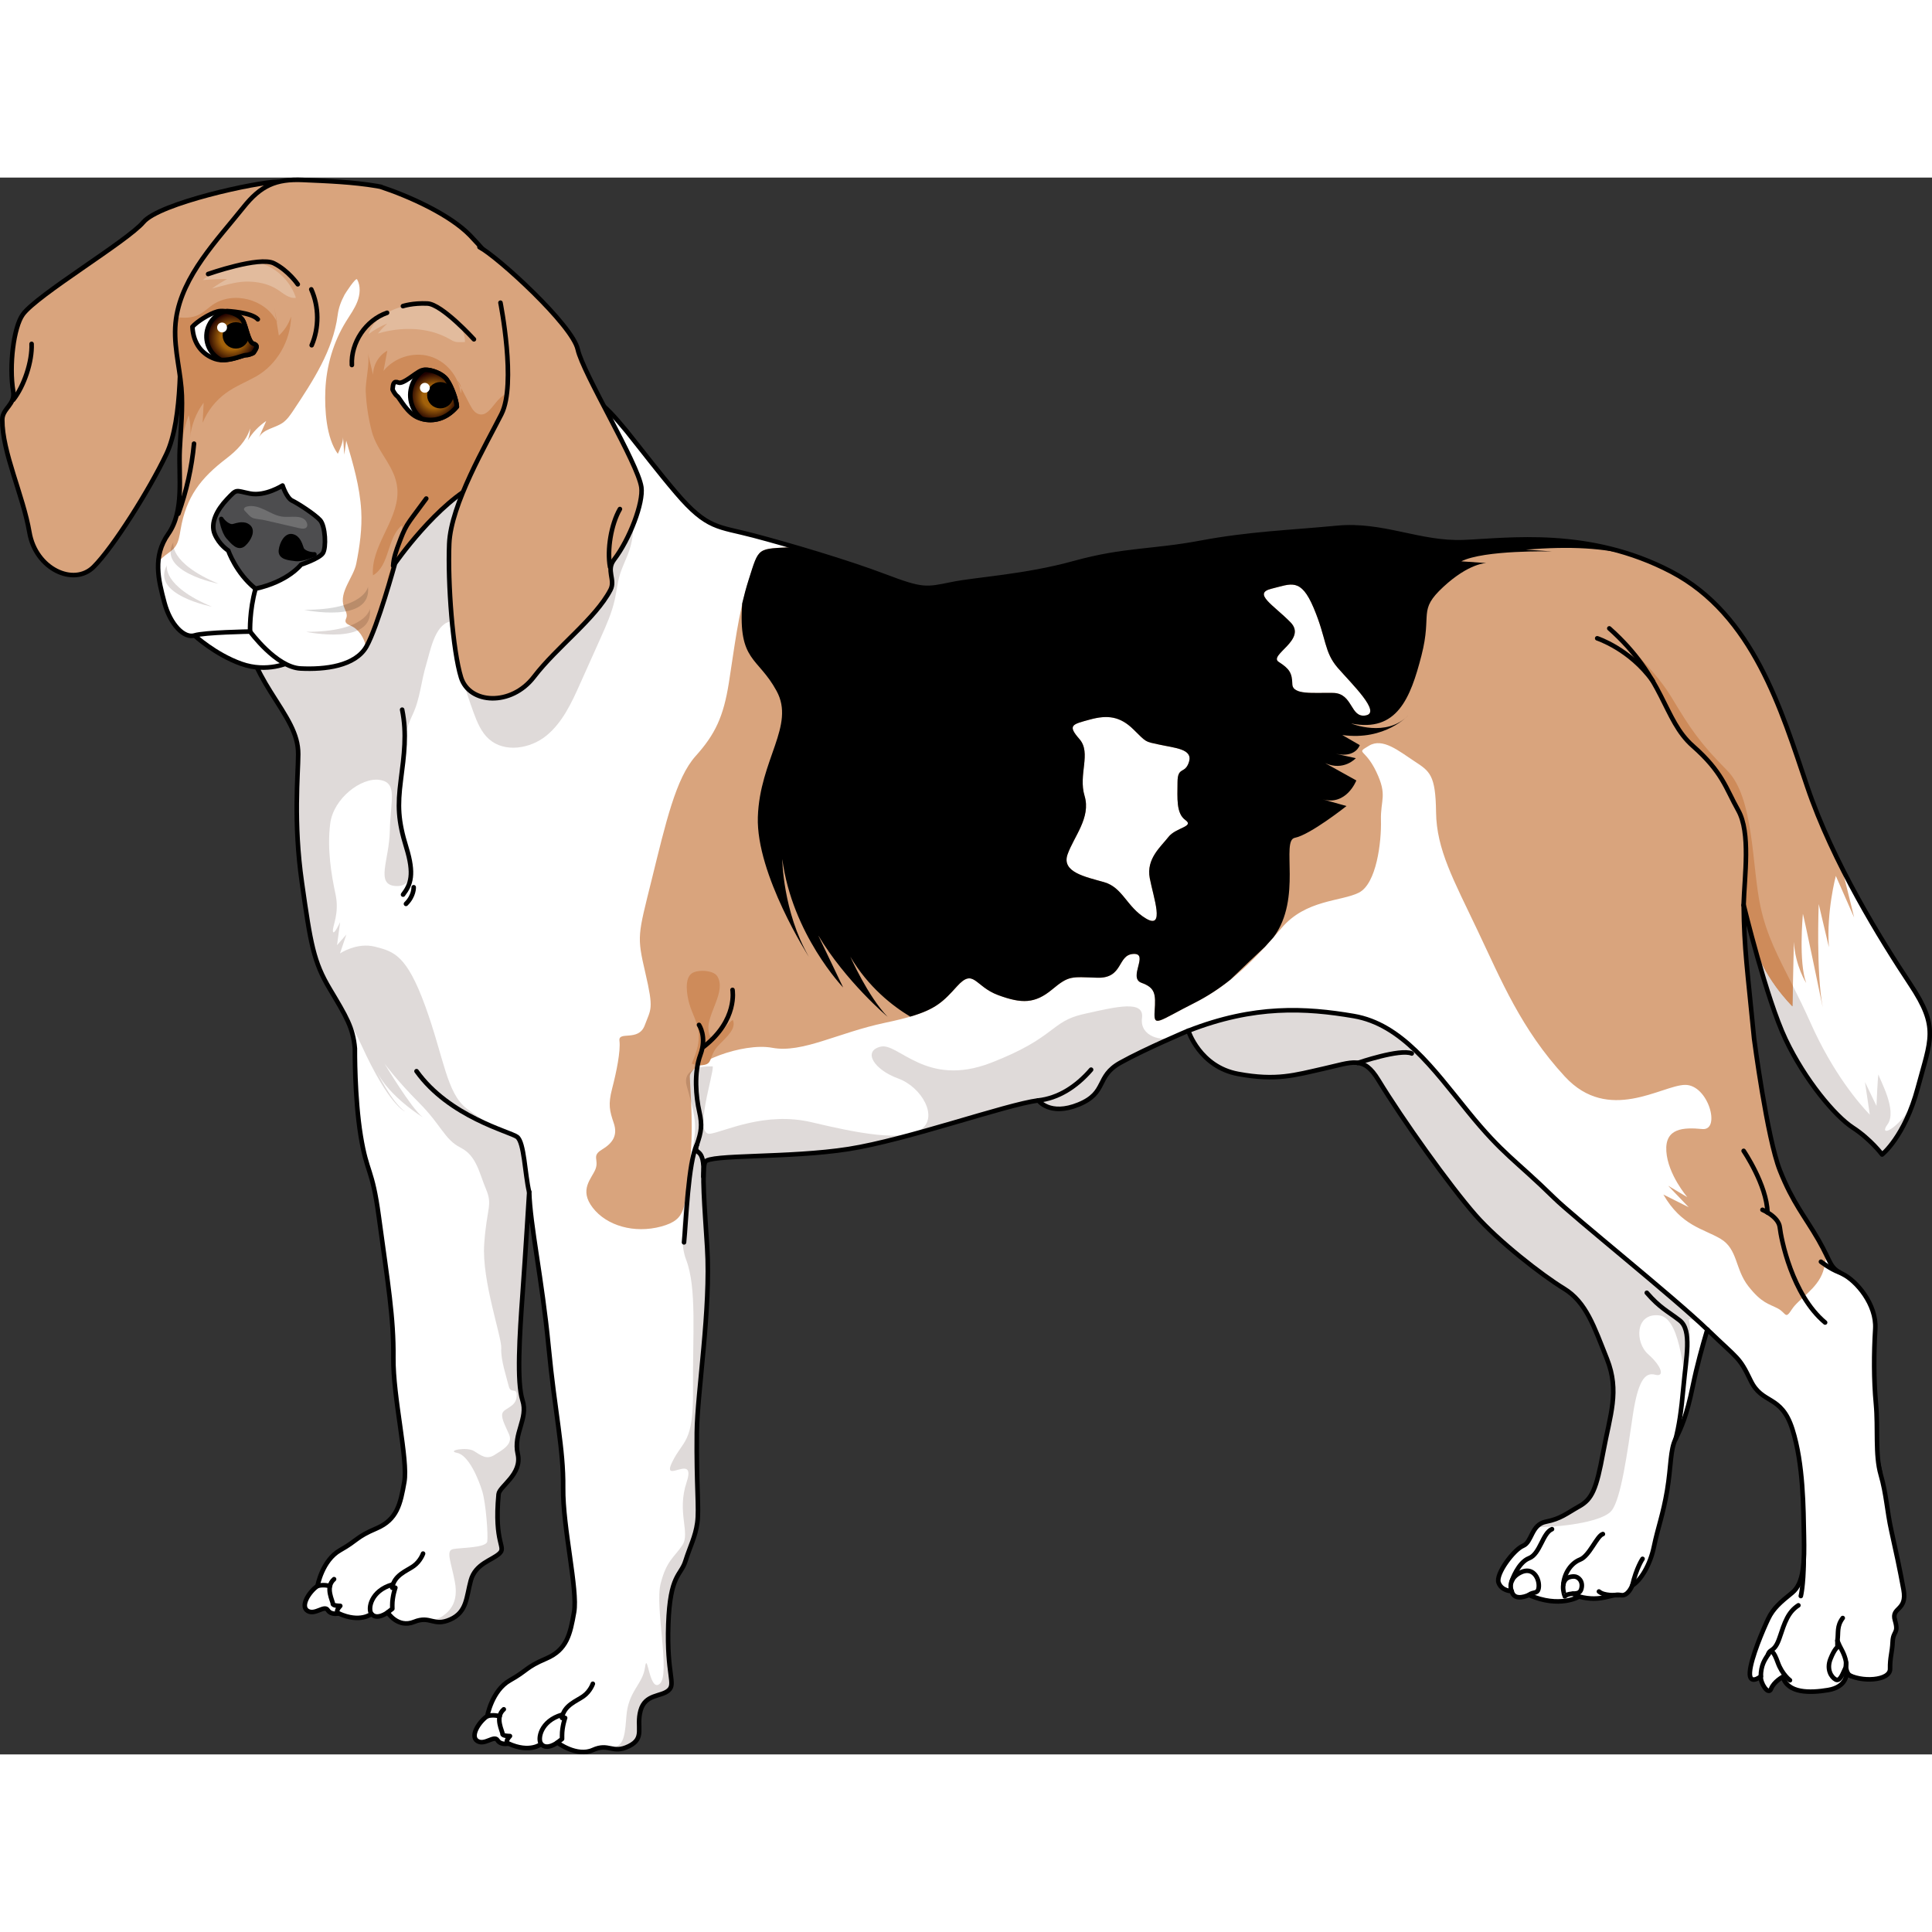 <?xml version="1.0" encoding="utf-8"?>
<!-- Created by: Science Figures, www.sciencefigures.org, Generator: Science Figures Editor -->
<svg version="1.1" id="Camada_1" xmlns="http://www.w3.org/2000/svg" xmlns:xlink="http://www.w3.org/1999/xlink" 
	 width="800px" height="800px" viewBox="0 0 423.11 345.33" enable-background="new 0 0 423.11 345.33" xml:space="preserve">
<rect x="0" y="0" width="423.11" height="345.33" fill="#333333" stroke="none"/>
<g>
	<g>
		<path fill="none" stroke="#000000" stroke-linecap="round" stroke-linejoin="round" stroke-miterlimit="10" d="M415,315.98
			c-1.02-2.46-0.79-3.25-2.29-5.63"/>
		<path fill="none" stroke="#000000" stroke-linecap="round" stroke-linejoin="round" stroke-miterlimit="10" d="M409.04,270.27
			c0,0,1.65,8.73,2.72,13.37"/>
		<g>
			<path fill="#FFFFFF" d="M133.57,51.29c-2.94-2.89-6.61-5.25-10.63-5.77c-2.82-0.37-5.67,0.28-8.48,0.7
				c-6.03,0.89-12.16,0.7-18.26,0.79c-8.04,0.12-16.33,0.82-23.49,4.48c-7.68,3.93-13.3,10.89-18.59,17.7
				c-1.52,1.95-3.05,3.95-3.93,6.26c-0.99,2.56-1.13,5.38-0.88,8.11c0.48,5.41,2.54,11,4.14,16.17c1.41,4.53,3.23,8.8,5.77,12.82
				c3.62,5.73,6.12,9.23,6.1,13.73c-0.01,4.5-1.11,14.7,0.81,28.14c1.91,13.44,2.53,17.3,6.13,23.32c3.6,6.02,5.09,8.47,5.47,13
				c0,0-0.1,10.68,1.28,19.13c1.38,8.44,2.49,6.8,3.96,17.64c1.99,14.65,3.29,22.25,3.19,30.93c-0.1,8.69,3.26,22.36,2.4,27.22
				c-0.86,4.86-1.57,8.25-6.13,10.19c-4.55,1.94-3.96,2.52-7.92,4.75c-3.96,2.23-4.96,7.83-4.96,7.83c-1.91,1.34-3.8,4.44-2.18,5.46
				c1.63,1.02,3.67-1.35,4.42-0.17c0.74,1.17,2.36,0.72,2.36,0.72c4.72,2.18,7.22,0.11,7.22,0.11c1.18,1.47,3.53-0.31,3.53-0.31
				s2.21,3.52,5.8,2.06c3.59-1.45,4.2,1.12,7.9-0.51c3.7-1.63,3.51-4.88,4.52-8.57c1.01-3.69,4.64-4.39,6.25-5.88
				c1.61-1.48-1.21-2-0.17-13c0.16-1.74,5.23-4.33,4.2-8.82c-1.03-4.49,2.34-7.7,1.04-11.72c-1.3-4.02-0.64-14.29,0.01-23.33
				c0.65-9.04,1.46-22.34,1.46-22.34c0.19,7.21,2.83,19.17,4.24,33.88c1.41,14.71,3.29,22.25,3.19,30.93
				c-0.1,8.69,3.25,22.36,2.4,27.22c-0.86,4.86-1.57,8.25-6.13,10.19c-4.55,1.94-3.96,2.53-7.92,4.75
				c-3.96,2.23-4.96,7.83-4.96,7.83c-1.91,1.34-3.8,4.44-2.18,5.46c1.62,1.02,3.67-1.35,4.42-0.17c0.74,1.17,2.36,0.72,2.36,0.72
				c4.72,2.18,7.21,0.11,7.21,0.11c1.19,1.46,3.53-0.31,3.53-0.31s4.26,3.22,7.79,1.62c3.53-1.6,4.24,0.95,7.87-0.83
				c3.63-1.78,1.55-4.12,2.56-7.8c1.01-3.69,4.55-2.97,6.16-4.45c1.61-1.48-0.46-3.38-0.08-14.43c0.38-11.04,2.72-10.58,3.75-13.86
				c1.03-3.28,2.18-5.31,2.6-8.4c0.43-3.09-0.23-8.04-0.11-19.73c0.09-8.82,3.11-27.18,2.27-40.51c-0.54-8.67-1.25-17.07-0.45-18.77
				c0.8-1.71,18.45-0.79,31.42-2.83c12.96-2.04,34.24-9.68,41.55-10.65c0,0,2.5,3.5,8.84,0.9c6.35-2.6,3.65-6.11,9.14-9.16
				c5.49-3.05,14.87-7,14.87-7s2.49,7.9,10.9,9.46c8.41,1.56,12.41,0.27,18.77-1.16c6.36-1.42,8.68-2.89,11.96,2.49
				c5.32,8.73,15.59,23.12,21.27,29.6c4.96,5.65,14.5,13.12,19.37,16.08c4.87,2.97,6.6,8.34,9.42,15.42
				c2.81,7.09,0.69,12.17-0.82,20.37c-1.5,8.2-2.46,10.32-5.24,11.89c-2.78,1.56-4.07,2.75-7.32,3.38c-3.25,0.63-2.99,4.46-5,5.28
				c-2.01,0.82-6.04,6.17-5.36,8.05c0.67,1.88,2.87,1.87,2.87,1.87c0.57,2.43,3.76,0.84,3.76,0.84c6.79,2.97,11,0.35,11,0.35
				c4.9,1.32,7.36-0.77,9.04-0.33c1.68,0.43,2.6-2.1,2.6-2.1c1.85-1.08,3.95-4.52,4.77-8.56c0.83-4.04,2-7,2.88-12.28
				c0.88-5.27,0.64-8.83,1.85-11.25c1.21-2.41,2.41-4.97,3.75-11.51c0.96-4.67,2.1-8.72,3.2-12.44c6.9,6.67,6.93,5.86,9.49,11.17
				c2.55,5.32,6.69,2.97,9.13,10.63c2.44,7.66,2.42,17.54,2.54,23.3c0.12,5.76,0.02,10.43-2.58,12.53c-2.6,2.1-4.16,3.44-5.24,5.71
				c-1.08,2.27-3.81,8.63-4.02,11.67c-0.21,3.04,2.4,0.94,2.4,0.94c-0.18,1.39,1.66,4.28,2.24,2.73c0.58-1.55,2.57-2.64,2.57-2.64
				c1.07,3.63,5.87,3.58,9.94,2.9c4.07-0.69,4.01-3.57,4.01-3.57c3.15,1.98,9.58,1.55,9.54-1.06c-0.04-2.6,0.45-3.46,0.56-5.94
				c0.11-2.48,1.39-1.74,0.51-4.7c-0.89-2.96,2.75-1.97,1.88-6.72s-1.67-8.4-2.66-12.86c-0.99-4.47-1.09-8.03-2.34-12.34
				c-1.25-4.31-0.55-10.12-1.04-15.44c-0.5-5.32-0.48-11.08-0.15-16.46c0.32-5.37-4.15-10.56-7.13-12.01
				c-2.98-1.45-2.35-2.31-5.31-7.47c-2.96-5.15-5.63-8.13-8.44-15.22c-2.81-7.09-5.66-28.86-5.66-28.86
				c-1.45-14.96-2.19-19.56-2.28-29.25c0,0,4.95,20.48,9.18,29.4c4.23,8.92,10.81,16.79,14.72,19.33c3.91,2.54,6.41,5.89,6.41,5.89
				s4.96-3.9,7.82-14.6c2.86-10.71,4.69-13.15-1.62-22.67c-6.31-9.52-16.95-26.6-22.61-43.35c-5.66-16.74-11.8-37.6-29.77-47.02
				c-17.98-9.41-35.72-6.85-45.43-6.46c-9.71,0.39-17.73-4.1-27.8-3.12c-10.06,0.97-19.16,1.26-29.75,3.25
				c-10.59,2-16.75,1.42-27.71,4.45c-10.96,3.03-21.44,3.52-26.97,4.66c-5.53,1.13-6.3,1.38-14.56-1.76
				c-8.26-3.14-21.03-6.9-28.76-8.94c-7.73-2.05-10.06-1.3-16.92-9.34c-4.05-4.74-7.91-9.64-11.69-14.6
				C135.54,53.4,134.6,52.31,133.57,51.29z"/>
			<path fill="#D9A47D" d="M129.8,225.59c3.05,3.97,9.12,5.71,14.98,4.13c5.86-1.59,4.94-4.28,6.12-12.48
				c1.18-8.2,0.23-17.48,0.18-20.37c-0.05-2.89,11.51-7.52,18.07-6.29c6.55,1.23,14.39-3.32,24.71-5.49
				c10.33-2.16,11.99-3.82,15.71-7.94c3.72-4.12,3.87-0.01,9.04,1.9c5.18,1.91,8.06,1.88,11.81-1.23c3.75-3.12,4.17-2.76,9.91-2.58
				c5.74,0.17,4.33-5.01,7.88-5.21c3.55-0.2-1.24,5.22,1.78,6.32c3.02,1.09,3.15,2.43,2.89,6.17c-0.26,3.74,0.73,2.26,8.75-1.78
				c8.02-4.04,13.75-10.16,19.05-16.41c5.3-6.24,13.01-5.77,16.9-7.72c3.9-1.95,4.97-11.16,4.85-15.81
				c-0.12-4.65,1.48-5.43-1.03-10.69c-2.51-5.26-4.6-3.86-1.6-5.68c3-1.83,6.56,1.16,9.94,3.38c3.39,2.22,4.66,2.98,4.76,11.17
				c0.1,8.19,3.85,14.86,9.06,25.84c5.22,10.98,9.57,21.68,19.14,32.05c9.57,10.38,21.22,1.92,26.31,1.83
				c5.1-0.09,7.94,10.06,3.8,9.67c-4.14-0.39-8.21-0.24-7.88,4.87c0.33,5.11,4.6,10.05,4.6,10.05l-4.2-2.5l4.49,4.7l-5.54-2.78
				c3.97,6.91,8.76,7.46,12.54,9.71c3.78,2.25,3.13,6.63,6.07,10.37c2.93,3.74,4.51,3.85,6.43,4.86c1.92,1.02,1.59,2.55,3.1,0.21
				c1.5-2.33,5.6-4.48,6.85-8.33c0.4-1.24,0.6-2.44,0.68-3.6c-0.41-0.85-0.94-1.9-1.71-3.24c-2.96-5.15-5.63-8.13-8.44-15.22
				c-2.81-7.09-5.66-28.86-5.66-28.86c-1.45-14.96-2.19-19.56-2.28-29.25c0,0,0.7,2.89,1.79,6.96c2.07,8.57,8.9,15.18,8.9,15.18
				l0.31-14.14c0.3,5.33,2.7,9.03,2.7,9.03c-1.68-4.54-0.76-14.65-0.73-15.11c0.03-0.46,4.35,20.44,4.35,20.44
				c-1.47-7.62-0.88-22.62-0.88-22.62l2.23,9.44c-0.57-7.78,1.52-15.6,1.52-15.6l4.01,9.11c0,0-1.03-4.26-2.68-10.85
				c0,0,0-0.01,0-0.01c-2.89-5.74-5.58-11.81-7.61-17.83c-5.66-16.74-11.8-37.6-29.77-47.02c-17.98-9.41-35.72-6.85-45.43-6.46
				c-9.71,0.39-17.73-4.1-27.8-3.12c-10.06,0.97-19.16,1.26-29.75,3.25c-10.59,2-16.75,1.42-27.71,4.45
				c-10.96,3.03-21.44,3.52-26.97,4.66c-5.53,1.13-6.3,1.38-14.56-1.76c-5.53-2.1-13.08-4.48-19.78-6.44l0,0
				c-8.28,0.4-7.66-0.17-10.01,7.19c-2.35,7.36-3.17,15.05-4.36,22.49c-1.18,7.44-2.98,11.3-7.29,16.09
				c-4.31,4.79-6.54,14.59-9.6,26.99c-3.07,12.4-3.29,12.38-1.41,20.48c1.88,8.09,1.23,7.83-0.13,11.49
				c-1.36,3.67-5.83,1.15-5.54,3.4c0.29,2.25-0.7,7.01-1.61,10.49c-0.9,3.48-0.55,4.83,0.37,7.55c0.92,2.72-0.3,4.4-2.61,5.79
				c-2.31,1.39-0.59,2.17-1.4,4.28C129.56,219.28,126.75,221.62,129.8,225.59z M278.49,90.03c4.28-1.03,6.37-2.51,9.22,4.25
				c2.85,6.76,2.22,9.59,5.29,13.12c3.08,3.53,9.51,9.72,6.14,10.38c-3.49,0.68-2.76-4.84-7.18-4.92c-4.42-0.08-8.88,0.5-8.94-1.94
				c-0.05-2.44-0.65-3.36-2.98-4.85c-2.33-1.49,6.31-4.87,2.59-8.67C278.91,93.6,274.22,91.06,278.49,90.03z M236.4,122.97
				c-2.67-3.06-1.61-3.21,2.26-4.27c3.86-1.06,6.63-0.74,9.57,2.16c2.94,2.9,2.49,2.63,5.57,3.3c3.51,0.77,7.45,0.96,6.6,3.77
				c-0.86,2.82-2.5,0.93-2.52,4.47c-0.02,3.54-0.32,6.84,1.72,8.3c2.04,1.47-2.1,1.62-3.72,3.72c-1.62,2.1-4.9,4.74-4.08,9.01
				c0.81,4.26,3.4,11.36-0.84,8.83c-4.24-2.53-5.05-6.79-9.17-7.96c-4.12-1.17-9.36-2.19-7.99-6.08c1.37-3.89,5.15-8.05,3.73-12.79
				C236.09,130.69,239.07,126.03,236.4,122.97z"/>
			<path fill="#CE8B5A" d="M151.5,194.05c0.82-2.02,1.55-3.81,1.54-6.05c-0.02-2.75-1.42-4.65-2.12-7.21
				c-0.45-1.66-1.12-5.31,0.58-6.51c1.25-0.89,4.7-0.72,5.55,0.58c2.13,3.24-2.22,8.29-1.9,11.71c0.44,4.78,4.19-1.67,5.34-2.08
				c1.07,2.33-2.74,4.72-3.86,6.45c-1.6,2.48-0.39,3.49-3.98,3.5"/>
			<path d="M177.15,170.66c-5.73-9.91-5.83-21.42-5.83-21.42c2.18,16.52,13.33,28.13,13.33,28.13l-5.49-11.47
				c6.05,10.16,15.23,17.89,15.23,17.89c-4.34-4.5-8.17-13.17-8.17-13.17c3.93,6.67,9.25,10.8,13.12,13.13
				c5.63-1.64,7.29-3.36,10.22-6.61c3.72-4.12,3.87-0.01,9.04,1.9c5.18,1.91,8.06,1.88,11.81-1.23c3.75-3.12,4.17-2.76,9.91-2.58
				c5.74,0.17,4.33-5.01,7.88-5.21c3.55-0.2-1.24,5.22,1.78,6.32c3.02,1.09,3.15,2.43,2.89,6.17c-0.26,3.74,0.73,2.26,8.75-1.78
				c2.89-1.46,5.48-3.19,7.86-5.09c2.69-2.61,5.32-5.12,7.56-7.19c0,0,0,0,0,0c0.63-0.69,1.26-1.39,1.87-2.09
				c6.33-8.52,1.56-21.17,4.66-21.77c3.36-0.65,11.32-6.96,11.32-6.96l-5.21-1.46c5.21,1.46,7.36-4.14,7.36-4.14l-6.82-3.79
				c4.08,1.83,6.71-1.09,6.71-1.09l-4.36-0.96c4.36,0.96,5.22-1.9,5.22-1.9l-3.83-2.21c9.42,1.31,14.45-4.32,14.45-4.32
				c-4.77,4.98-12.51,1.79-12.51,1.79c10.04,2.02,12.99-5.52,15.4-14.87c2.41-9.35-0.87-9.79,4.8-15.05
				c5.67-5.25,9.43-5.21,9.43-5.21l-5.5-0.38c5.04-2.53,19.84-2.17,19.84-2.17l-5.72-0.39c9.92-0.79,17.03-0.37,23.79,1.41
				c-15.08-5.23-29.15-3.33-37.42-3c-9.71,0.39-17.73-4.1-27.8-3.12c-10.06,0.97-19.16,1.26-29.75,3.25
				c-10.59,2-16.75,1.42-27.71,4.45c-10.96,3.03-21.44,3.52-26.97,4.66c-5.53,1.13-6.3,1.38-14.56-1.76
				c-5.53-2.1-13.08-4.48-19.78-6.44l0,0c-8.28,0.4-7.66-0.17-10.01,7.19c-0.54,1.69-0.99,3.4-1.4,5.13
				c-0.89,12.85,3.42,11.61,7.54,19.19c4.12,7.58-3.69,15.01-4.11,27.59C165.56,152.61,177.15,170.66,177.15,170.66z M278.49,90.03
				c4.28-1.03,6.37-2.51,9.22,4.25c2.85,6.76,2.22,9.59,5.29,13.12c3.08,3.53,9.51,9.72,6.14,10.38c-3.49,0.68-2.76-4.84-7.18-4.92
				c-4.42-0.08-8.88,0.5-8.94-1.94c-0.05-2.44-0.65-3.36-2.98-4.85c-2.33-1.49,6.31-4.87,2.59-8.67
				C278.91,93.6,274.22,91.06,278.49,90.03z M236.4,122.97c-2.67-3.06-1.61-3.21,2.26-4.27c3.86-1.06,6.63-0.74,9.57,2.16
				c2.94,2.9,2.49,2.63,5.57,3.3c3.51,0.77,7.45,0.96,6.6,3.77c-0.86,2.82-2.5,0.93-2.52,4.47c-0.02,3.54-0.32,6.84,1.72,8.3
				c2.04,1.47-2.1,1.62-3.72,3.72c-1.62,2.1-4.9,4.74-4.08,9.01c0.81,4.26,3.4,11.36-0.84,8.83c-4.24-2.53-5.05-6.79-9.17-7.96
				c-4.12-1.17-9.36-2.19-7.99-6.08c1.37-3.89,5.15-8.05,3.73-12.79C236.09,130.69,239.07,126.03,236.4,122.97z"/>
			<g>
				<g>
					<path fill="#CE8B5A" d="M381.85,159.36c0.01,1.07,0.03,2.07,0.05,3.04C381.83,161.18,381.81,160.14,381.85,159.36z"/>
					<path fill="#CE8B5A" d="M366.02,113.75c4.16,6.92,6.24,10.07,12.2,16.06c5.96,5.98,5.4,20.88,7.32,29.81
						c1.4,6.48,3.92,11.09,7.1,17.4l-0.1,4.48c0,0-6.83-6.61-8.9-15.18c-0.05-0.17-0.09-0.34-0.13-0.5
						c-0.03-0.11-0.06-0.21-0.09-0.32c-0.04-0.15-0.08-0.3-0.12-0.45c-0.03-0.13-0.07-0.26-0.1-0.39c-0.04-0.15-0.08-0.3-0.12-0.45
						c-0.03-0.1-0.05-0.2-0.08-0.3c-0.06-0.24-0.13-0.48-0.18-0.71c-0.03-0.12-0.06-0.25-0.09-0.37c-0.03-0.11-0.06-0.22-0.08-0.33
						c-0.03-0.13-0.07-0.25-0.1-0.38c-0.02-0.08-0.04-0.17-0.06-0.25c-0.05-0.2-0.1-0.39-0.14-0.57c0-0.01-0.01-0.03-0.01-0.04
						c-0.04-0.16-0.08-0.32-0.12-0.46c-0.02-0.06-0.03-0.12-0.04-0.18c-0.03-0.1-0.05-0.2-0.07-0.29c-0.01-0.05-0.02-0.09-0.03-0.14
						c-0.06-0.25-0.11-0.44-0.14-0.58c-0.01-0.03-0.01-0.06-0.02-0.08c-0.01-0.04-0.02-0.08-0.03-0.11c0-0.01,0-0.02-0.01-0.03
						c-0.01-0.02-0.01-0.05-0.01-0.05c0.36-6.53,1.58-15.88-1.18-20.79c-2.76-4.91-3.41-8.34-9.94-14.1
						c-6.54-5.76-6.06-14.87-18.29-25.74C352.44,98.73,361.86,106.82,366.02,113.75z"/>
					<g>
						<path opacity="0.15" d="M383.29,165c-0.09-0.32-0.17-0.63-0.25-0.93c0.01,0.04,0.02,0.09,0.04,0.14
							c0.04,0.15,0.08,0.3,0.12,0.45C383.23,164.77,383.26,164.88,383.29,165z"/>
						<path opacity="0.15" d="M386.81,164.23c-0.03-0.08-0.05-0.16-0.07-0.23C386.76,164.07,386.78,164.15,386.81,164.23z"/>
						<path opacity="0.15" d="M382.94,163.67c-0.02-0.09-0.05-0.18-0.07-0.28C382.89,163.48,382.92,163.58,382.94,163.67z"/>
						<path opacity="0.15" d="M386.2,162.24c-0.05-0.18-0.1-0.35-0.15-0.53C386.1,161.89,386.15,162.07,386.2,162.24z"/>
						<path opacity="0.15" d="M382.66,162.57c0.02,0.09,0.04,0.17,0.07,0.26c0.02,0.07,0.03,0.14,0.05,0.2
							C382.74,162.87,382.69,162.72,382.66,162.57z"/>
						<path opacity="0.15" d="M382.49,161.92c0.02,0.07,0.03,0.13,0.05,0.2c0.02,0.08,0.04,0.16,0.06,0.24
							C382.56,162.21,382.53,162.06,382.49,161.92z"/>
						<path opacity="0.15" fill="#2C0A00" d="M383.42,165.5c0.03,0.1,0.06,0.21,0.09,0.32c0.04,0.17,0.09,0.33,0.13,0.5
							c2.07,8.57,8.9,15.18,8.9,15.18l0.1-4.48c1.2,2.39,2.5,5.01,3.86,8.07c4.98,11.18,10.72,17.77,12.99,20.14l-1.06-7.15
							l2.52,5.23c0,0,0.31-7.69,0.47-6.8c0.16,0.89,4.18,7.81,1.94,10.86c-1.77,2.41,1.1,2.03,5.28-3.82
							c-2.84,7.56-6.48,10.43-6.48,10.43s-2.49-3.35-6.41-5.89c-3.91-2.54-10.49-10.41-14.72-19.33
							c-2.81-5.93-5.94-16.95-7.72-23.69C383.35,165.21,383.38,165.35,383.42,165.5z"/>
						<path opacity="0.15" d="M390.52,172.82c-0.1-0.2-0.19-0.39-0.29-0.59C390.33,172.43,390.42,172.62,390.52,172.82z"/>
						<path opacity="0.15" d="M387.68,166.59c-0.06-0.15-0.12-0.31-0.18-0.46C387.56,166.28,387.62,166.43,387.68,166.59z"/>
						<path opacity="0.15" d="M392.61,176.96c-0.43-0.85-0.84-1.67-1.25-2.47C391.77,175.28,392.18,176.11,392.61,176.96z"/>
						<path opacity="0.15" d="M389.54,170.8c-0.08-0.16-0.16-0.33-0.24-0.5C389.38,170.47,389.46,170.64,389.54,170.8z"/>
						<path opacity="0.15" d="M388.47,168.49c-0.05-0.12-0.1-0.24-0.15-0.35C388.37,168.25,388.42,168.37,388.47,168.49z"/>
					</g>
				</g>
				<g>
					<path opacity="0.15" fill="#2C0A00" d="M61.31,76.21c3.48-0.53,5.5-3.96,8.16-5.89c3.73-2.71,7.8-5.13,12.18-6.64
						c11.3-3.88,22.6-7.76,33.91-11.65c3.78-1.3,8.57-2.39,11.94,0.41c3.61,3,6.73,8.53,8.68,12.73c2.39,5.13,3.43,11.12,1.63,16.49
						c-0.61,1.83-1.54,3.55-2.09,5.4c-0.52,1.76-0.69,3.6-1.09,5.39c-0.64,2.89-1.86,5.61-3.07,8.32
						c-1.51,3.38-3.03,6.75-4.54,10.13c-1.86,4.16-3.85,8.47-7.39,11.34c-3.54,2.87-9.13,3.76-12.54,0.74
						c-1.69-1.5-2.59-3.68-3.37-5.8c-2.37-6.46-4.15-13.13-5.3-19.91c-3.25,0.83-4.24,6.59-5.07,9.33
						c-1.17,3.84-1.32,7.52-3.02,11.09c-2.71,5.67-2.4,10.61-2.74,16.62c-0.2,3.65-0.68,7.56,1.09,11.34
						c1.78,3.79,2.47,9.81-2.04,9.5c-4.51-0.31-1.38-5.62-1.27-12.14c0.12-6.52,1.83-10.49-2.22-11.1
						c-4.05-0.61-10.12,4.06-10.83,9.54c-0.71,5.48,0.23,11.19,1.15,15.45c0.93,4.27-0.7,7.03-0.56,8.15
						c0.14,1.12,1.58-1.99,1.58-1.99l-0.68,5.04l2.04-2.32l-1.39,4.13c0,0,3.71-2.51,7.73-1.46c4.02,1.05,6.85,1.74,10.94,13
						c4.09,11.26,4.65,19.04,9.08,22.44c4.42,3.41,8.66,5.04,9.85,5.62c1.19,0.58,2.24,1.74,2.75,5.51
						c0.41,3.07,0.89,6.41,1.06,7.56c-0.14,2.35-0.86,13.82-1.43,21.9c-0.64,9.04-1.31,19.31-0.01,23.33
						c1.3,4.02-2.07,7.22-1.04,11.72c1.03,4.49-4.04,7.09-4.2,8.82c-1.04,11,1.78,11.52,0.17,13c-1.61,1.48-5.24,2.19-6.25,5.88
						c-1.01,3.68-0.82,6.93-4.52,8.57c-2.51,1.11-3.6,0.28-5.16,0.09c0.99,0.01,2.41-0.11,3.44-0.81c1.71-1.18,3.56-3.13,2.75-7.5
						c-0.8-4.37-2.07-6.89-0.39-7.22c1.68-0.33,7.27-0.25,7.48-1.67c0.21-1.42-0.28-8.23-1.08-10.94c-0.81-2.71-2.99-7.95-5.5-8.45
						c-2.51-0.5,2.09-1.4,3.68-0.41c1.59,0.99,2.74,1.96,4.48,0.86c1.74-1.1,4.15-2.37,3.19-4.53c-0.96-2.17-1.94-3.89-1.33-4.85
						c0.62-0.95,2.85-1.24,3-3.44c0.15-2.2-1.3-0.42-1.73-2.22c-0.43-1.8-1.81-5.88-1.64-8.3c0.16-2.42-4.29-14.79-3.74-22.82
						c0.55-8.04,1.91-8.48,0.39-12.08c-1.52-3.59-2.04-7.28-5.57-9.07c-3.53-1.79-4.2-4.93-9.06-9.8c-4.86-4.87-7.59-8.6-7.59-8.6
						s5.85,9.8,8.37,11.75c0,0-7.32-4.49-10.04-9.98c0,0,3.19,6.64,6.15,8.72c0,0-3.46-1.23-9.51-14.48
						c-1.23-2.69-2.54-4.99-3.87-7.07c-0.78-1.47-1.78-3.12-3.03-5.22c-3.6-6.02-4.21-9.88-6.13-23.32
						c-1.91-13.44-0.82-23.64-0.81-28.14c0.02-4.5-2.48-8-6.1-13.73c-3.62-5.73-5.08-10.04-7.35-18.32
						c-2.12-7.72-4.14-9.31-4.4-9.48c1.2,0.2,2.86,0.38,4.31,0.17c2.62-0.37,4.96-0.43,5.92-2.78
						C58.65,79.78,59.06,76.55,61.31,76.21z"/>
					<path fill="#CE8B5A" d="M92.41,315.87c-0.08-0.03-0.14-0.06-0.14-0.06s0.17,0.02,0.44,0.05
						C92.61,315.86,92.51,315.86,92.41,315.87z"/>
					<path fill="#CE8B5A" d="M47.31,84.72c-0.61-0.01-1.1-0.13-1.5-0.32C45.81,84.4,46.42,84.56,47.31,84.72z"/>
				</g>
				<g>
					<path opacity="0.15" fill="#2C0A00" d="M137.7,343.55c-3.37,1.65-4.23-0.42-7.15,0.55c0.07-0.39,0.27-0.38,1.92-0.26
						c3.75,0.25,4.3-1.06,4.7-6.75c0.39-5.69,3.57-7.01,4.09-10.84c0.52-3.82,0.96,5.73,3.27,3.57c2.31-2.16-1.14-16.8,0.14-21.86
						c1.28-5.06,2.92-5.72,4.75-8.42c1.83-2.71-1.26-7.22,0.95-13.83c2.21-6.6-5.59,0.65-3.19-4.34c2.4-4.98,4.7-4.05,4.59-15.89
						c-0.11-11.85,0.88-22.35-1.53-28.55c-2.41-6.2,1.03-20.47,1.86-27.01c0.51-3.98-0.74-7.37-1.73-11.08
						c-0.91-3.42,2.84-4.34,5.73-4.18c0.2,1.78-4.35,15.39-0.47,14.73c3.23-0.55,12.02-4.91,22.15-2.5
						c10.13,2.41,19.78,4.28,23.82,1.64c4.04-2.64,0.33-9.33-4.92-11.24c-5.24-1.9-7.8-5.94-3.87-6.95
						c3.93-1.02,9.93,9.05,24.2,3.53c14.27-5.52,12.97-9.04,20.29-10.68c7.32-1.64,13.34-3.12,12.8,0.88
						c-0.53,3.99,4.29,5.32,7.21,4.06c-3.21,1.42-8.39,3.76-11.94,5.74c-5.49,3.05-2.8,6.56-9.14,9.16c-6.35,2.6-8.84-0.9-8.84-0.9
						c-7.31,0.97-28.58,8.61-41.55,10.65c-12.96,2.04-30.61,1.12-31.42,2.83c-0.8,1.71-0.1,10.11,0.45,18.77
						c0.84,13.33-2.18,31.68-2.27,40.51c-0.12,11.69,0.53,16.63,0.11,19.73c-0.42,3.09-1.57,5.13-2.6,8.4
						c-1.03,3.28-3.37,2.82-3.75,13.86c-0.38,11.04,1.69,12.95,0.08,14.43c-1.61,1.48-5.15,0.77-6.16,4.45
						C139.24,339.43,141.32,341.76,137.7,343.55z"/>
					<path opacity="0.15" fill="#2C0A00" d="M369.92,250.51c0.5,1.8-0.09,5.32-0.71,10.35c-0.62,5.03-0.55-11.1-5.85-11.68
						c-5.29-0.59-5.34,5.94-2.4,8.52c2.94,2.58,3.71,5.07,1.51,4.47c-2.2-0.59-3.75,1.29-4.89,8.95
						c-1.14,7.66-2.55,18.41-4.71,20.91c-1.78,2.07-9.12,3.45-16.38,3.54c0.49-0.56,1.13-1,2.06-1.18c3.25-0.63,4.54-1.82,7.32-3.38
						c2.78-1.56,3.73-3.68,5.24-11.89c1.5-8.2,3.63-13.29,0.82-20.37c-2.81-7.09-4.55-12.46-9.42-15.42
						c-4.87-2.97-14.41-10.43-19.37-16.08c-5.68-6.47-15.94-20.87-21.27-29.6c-3.28-5.38-5.6-3.91-11.96-2.49
						c-6.36,1.42-10.37,2.71-18.77,1.16c-8.41-1.56-10.9-9.46-10.9-9.46c14.51-5.69,25.75-5.02,36.23-3.24
						c10.48,1.78,17.38,11.49,25.06,20.95c7.68,9.46,10.19,10.39,18.84,18.87c4.31,4.23,26.13,21.69,33.57,28.87
						C373.92,252.31,369.42,248.7,369.92,250.51z"/>
				</g>
			</g>
			<path fill="none" stroke="#000000" stroke-linecap="round" stroke-linejoin="round" stroke-miterlimit="10" d="M373.92,252.31
				c-7.44-7.18-29.26-24.64-33.57-28.87c-8.65-8.48-11.16-9.41-18.84-18.87c-7.68-9.46-14.58-19.17-25.06-20.95
				c-10.48-1.78-21.72-2.45-36.23,3.24"/>
			<path fill="none" stroke="#000000" stroke-linecap="round" stroke-linejoin="round" stroke-miterlimit="10" d="M402.4,320.41
				c0,0,0.24,0.75,0.9,1.95c0.65,1.2,1.35,3.06,0.85,4.05c-0.51,0.99-1.13,3.04-2.12,2.53c-0.99-0.51-2.06-2.25-1.16-4.51
				c0.9-2.26,1.54-2.59,1.54-2.59L402.4,320.41z"/>
			<path fill="none" stroke="#000000" stroke-linecap="round" stroke-linejoin="round" stroke-miterlimit="10" d="M404.3,325.25
				c-0.16,1.16,0.19,2.61,1.09,2.93"/>
			<path fill="none" stroke="#000000" stroke-linecap="round" stroke-linejoin="round" stroke-miterlimit="10" d="M392,329.09
				c0,0-1.71-1.26-2.65-3.87c-0.94-2.61-1.44-2.87-2.13-1.77c-0.69,1.1-1.59,2.26-1.6,4.82"/>
			<path fill="none" stroke="#000000" stroke-linecap="round" stroke-linejoin="round" stroke-miterlimit="10" d="M394.38,310.64
				c0,0,0.59-2.21,0.64-7.71"/>
			<path fill="none" stroke="#000000" stroke-linecap="round" stroke-linejoin="round" stroke-miterlimit="10" d="M387.22,323.45
				c0.38-1.36,1.41-0.38,2.52-3.71c1.11-3.32,1.82-5.57,4.11-7.06"/>
			<path fill="none" stroke="#000000" stroke-linecap="round" stroke-linejoin="round" stroke-miterlimit="10" d="M402.4,320.41
				c0.26-1.83-0.19-3.14,1.16-4.95"/>
			<path fill="none" stroke="#000000" stroke-linecap="round" stroke-linejoin="round" stroke-miterlimit="10" d="M381.86,213.15
				c0,0,5.09,7.49,5.22,13.5"/>
			<path fill="none" stroke="#000000" stroke-linecap="round" stroke-linejoin="round" stroke-miterlimit="10" d="M385.98,226.06
				c0,0,3.54,1.48,3.8,3.85c0.26,2.37,2.62,14.73,9.92,20.83"/>
			<path fill="none" stroke="#000000" stroke-linecap="round" stroke-linejoin="round" stroke-miterlimit="10" d="M402.77,239.74
				c-1.96-0.73-3.98-2.31-3.98-2.31"/>
			<path fill="none" stroke="#000000" stroke-linecap="round" stroke-linejoin="round" stroke-miterlimit="10" d="M359.72,302.5
				c0,0-1.34,1.93-2.25,5.85"/>
			<path fill="none" stroke="#000000" stroke-linecap="round" stroke-linejoin="round" stroke-miterlimit="10" d="M354.87,310.45
				c-1.19,0.01-3.58,0.17-4.7-0.8"/>
			<path fill="none" stroke="#000000" stroke-linecap="round" stroke-linejoin="round" stroke-miterlimit="10" d="M344.69,306.36
				c0.96-0.01,2.1,1.06,1.62,2.74c-0.48,1.68-2.37,0.47-3.62,1.61C342.69,310.71,341.06,306.4,344.69,306.36z"/>
			
				<line fill="none" stroke="#000000" stroke-linecap="round" stroke-linejoin="round" stroke-miterlimit="10" x1="345.83" y1="310.78" x2="344.48" y2="310.13"/>
			<path fill="none" stroke="#000000" stroke-linecap="round" stroke-linejoin="round" stroke-miterlimit="10" d="M334.82,310.43
				c0.91-0.86,2.11-0.03,2.18-1.93c0.06-1.89-1.34-4.28-3.93-3.05c-2.59,1.23-2.37,3.37-2.01,4.13"/>
			<path fill="none" stroke="#000000" stroke-linecap="round" stroke-linejoin="round" stroke-miterlimit="10" d="M331.11,307.28
				c0,0,1.33-3.99,3.76-4.92c2.42-0.93,2.97-5.55,5.02-6.36"/>
			<path fill="none" stroke="#000000" stroke-linecap="round" stroke-linejoin="round" stroke-miterlimit="10" d="M342.37,308.14
				c0.18-2.38,1.61-4.67,3.67-5.48c2.07-0.81,3.68-5.22,4.99-5.59"/>
			<path fill="none" stroke="#000000" stroke-linecap="round" stroke-linejoin="round" stroke-miterlimit="10" d="M366.97,276.26
				c0.72-2.88,1.2-5.68,1.74-11.74c0.54-6.05,1.88-12.11-0.84-14.22c-2.72-2.11-4.32-2.72-7.22-6.07"/>
			<g>
				<path fill="none" stroke="#000000" stroke-linecap="round" stroke-linejoin="round" stroke-miterlimit="10" d="M118.51,343.08
					c-0.84-1.17-0.1-5.08,4.55-6.43"/>
				<path fill="none" stroke="#000000" stroke-linecap="round" stroke-linejoin="round" stroke-miterlimit="10" d="M122.04,342.76
					l1.05-0.82l0-0.76c-0.01-1.95,0.67-3.85,0.67-3.85l-0.69,0c0.43-2.77,3.19-3.67,4.7-4.75c1.51-1.08,2.06-2.72,2.06-2.72"/>
				<path fill="none" stroke="#000000" stroke-linecap="round" stroke-linejoin="round" stroke-miterlimit="10" d="M111.29,342.97
					c-0.68-0.33-0.05-1.22,0.39-1.66c0,0-1.7,0.01-1.64-0.5c0.06-0.5-1.78-3.58,0.29-5.36"/>
				<path fill="none" stroke="#000000" stroke-linecap="round" stroke-linejoin="round" stroke-miterlimit="10" d="M106.7,336.96
					c1.18-0.42,2.73-0.01,2.73-0.01"/>
			</g>
			<path fill="none" stroke="#000000" stroke-linecap="round" stroke-linejoin="round" stroke-miterlimit="10" d="M81.34,314.57
				c-0.84-1.17-0.1-5.08,4.55-6.43"/>
			<path fill="none" stroke="#000000" stroke-linecap="round" stroke-linejoin="round" stroke-miterlimit="10" d="M84.87,314.25
				l1.05-0.82l-0.01-0.76c-0.01-1.95,0.67-3.85,0.67-3.85l-0.69,0c0.43-2.78,3.19-3.67,4.7-4.75c1.5-1.08,2.06-2.72,2.06-2.72"/>
			<path fill="none" stroke="#000000" stroke-linecap="round" stroke-linejoin="round" stroke-miterlimit="10" d="M74.13,314.46
				c-0.68-0.33-0.05-1.21,0.39-1.66c0,0-1.7,0.01-1.64-0.49c0.06-0.51-1.78-3.58,0.28-5.36"/>
			<path fill="none" stroke="#000000" stroke-linecap="round" stroke-linejoin="round" stroke-miterlimit="10" d="M69.53,308.45
				c1.18-0.41,2.73-0.01,2.73-0.01"/>
			<path fill="none" stroke="#000000" stroke-linecap="round" stroke-linejoin="round" stroke-miterlimit="10" d="M115.88,222.15
				c-0.93-3.92-1.06-10.89-2.64-12.06c-1.59-1.17-14.84-4.35-22.02-14.39"/>
			<path fill="none" stroke="#000000" stroke-linecap="round" stroke-linejoin="round" stroke-miterlimit="10" d="M160.42,177.9
				c0,0,1.21,6.59-6.3,12.44"/>
			<path fill="none" stroke="#000000" stroke-linecap="round" stroke-linejoin="round" stroke-miterlimit="10" d="M153.08,185.57
				c0,0,1.79,2.55,0.31,6.53c-1.48,3.99-0.95,9.32-0.25,12.4c0.7,3.08,0.45,4.42-0.5,7.24c-0.95,2.81,1.82-0.17,1.4,7.07"/>
			<path fill="none" stroke="#000000" stroke-linecap="round" stroke-linejoin="round" stroke-miterlimit="10" d="M149.8,233.19
				c0.45-4.36,0.91-17.65,2.84-21.45"/>
			<path fill="none" stroke="#000000" stroke-linecap="round" stroke-linejoin="round" stroke-miterlimit="10" d="M133.53,51.32
				c-2-2.03-4.27-3.79-6.91-4.54c-3.37-0.96-6.94-0.74-10.43-0.52c-6.95,0.44-13.9,0.88-20.86,1.03c-3.71,0.08-7.43,0.08-11.1,0.63
				c-11.44,1.71-21.65,8.79-28.72,17.95c-2.8,3.62-5.21,7.7-5.93,12.22c-1.07,6.63,1.88,12.7,3.13,18.99
				c1.07,5.42,3.57,10.83,6.5,15.47c3.62,5.73,6.12,9.23,6.1,13.73c-0.01,4.5-1.11,14.7,0.81,28.14c1.91,13.44,2.53,17.3,6.13,23.32
				c3.6,6.02,5.09,8.47,5.47,13c0,0-0.1,10.68,1.28,19.13c1.38,8.44,2.49,6.8,3.96,17.64c1.99,14.65,3.29,22.25,3.19,30.93
				c-0.1,8.69,3.26,22.36,2.4,27.22c-0.86,4.86-1.57,8.25-6.13,10.19c-4.55,1.94-3.96,2.52-7.92,4.75
				c-3.96,2.23-4.96,7.83-4.96,7.83c-1.91,1.34-3.8,4.44-2.18,5.46c1.63,1.02,3.67-1.35,4.42-0.17c0.74,1.17,2.36,0.72,2.36,0.72
				c4.72,2.18,7.22,0.11,7.22,0.11c1.18,1.47,3.53-0.31,3.53-0.31s2.21,3.52,5.8,2.06c3.59-1.45,4.2,1.12,7.9-0.51
				c3.7-1.63,3.51-4.88,4.52-8.57c1.01-3.69,4.64-4.39,6.25-5.88c1.61-1.48-1.21-2-0.17-13c0.16-1.74,5.23-4.33,4.2-8.82
				c-1.03-4.49,2.34-7.7,1.04-11.72c-1.3-4.02-0.64-14.29,0.01-23.33c0.65-9.04,1.46-22.34,1.46-22.34
				c0.19,7.21,2.83,19.17,4.24,33.88c1.41,14.71,3.29,22.25,3.19,30.93c-0.1,8.69,3.25,22.36,2.4,27.22
				c-0.86,4.86-1.57,8.25-6.13,10.19c-4.55,1.94-3.96,2.53-7.92,4.75c-3.96,2.23-4.96,7.83-4.96,7.83c-1.91,1.34-3.8,4.44-2.18,5.46
				c1.62,1.02,3.67-1.35,4.42-0.17c0.74,1.17,2.36,0.72,2.36,0.72c4.72,2.18,7.21,0.11,7.21,0.11c1.19,1.46,3.53-0.31,3.53-0.31
				s4.26,3.22,7.79,1.62c3.53-1.6,4.24,0.95,7.87-0.83c3.63-1.78,1.55-4.12,2.56-7.8c1.01-3.69,4.55-2.97,6.16-4.45
				c1.61-1.48-0.46-3.38-0.08-14.43c0.38-11.04,2.72-10.58,3.75-13.86c1.03-3.28,2.18-5.31,2.6-8.4c0.43-3.09-0.23-8.04-0.11-19.73
				c0.09-8.82,3.11-27.18,2.27-40.51c-0.54-8.67-1.25-17.07-0.45-18.77c0.8-1.71,18.45-0.79,31.42-2.83
				c12.96-2.04,34.24-9.68,41.55-10.65c0,0,2.5,3.5,8.84,0.9c6.35-2.6,3.65-6.11,9.14-9.16c5.49-3.05,14.87-7,14.87-7
				s2.49,7.9,10.9,9.46c8.41,1.56,12.41,0.27,18.77-1.16c6.36-1.42,8.68-2.89,11.96,2.49c5.32,8.73,15.59,23.12,21.27,29.6
				c4.96,5.65,14.5,13.12,19.37,16.08c4.87,2.97,6.6,8.34,9.42,15.42c2.81,7.09,0.69,12.17-0.82,20.37
				c-1.5,8.2-2.46,10.32-5.24,11.89c-2.78,1.56-4.07,2.75-7.32,3.38c-3.25,0.63-2.99,4.46-5,5.28c-2.01,0.82-6.04,6.17-5.36,8.05
				c0.67,1.88,2.87,1.87,2.87,1.87c0.57,2.43,3.76,0.84,3.76,0.84c6.79,2.97,11,0.35,11,0.35c4.9,1.32,7.36-0.77,9.04-0.33
				c1.68,0.43,2.6-2.1,2.6-2.1c1.85-1.08,3.95-4.52,4.77-8.56c0.83-4.04,2-7,2.88-12.28c0.88-5.27,0.64-8.83,1.85-11.25
				c1.21-2.41,2.41-4.97,3.75-11.51c0.96-4.67,2.1-8.72,3.2-12.44c6.9,6.67,6.93,5.86,9.49,11.17c2.55,5.32,6.69,2.97,9.13,10.63
				c2.44,7.66,2.42,17.54,2.54,23.3c0.12,5.76,0.02,10.43-2.58,12.53c-2.6,2.1-4.16,3.44-5.24,5.71c-1.08,2.27-3.81,8.63-4.02,11.67
				c-0.21,3.04,2.4,0.94,2.4,0.94c-0.18,1.39,1.66,4.28,2.24,2.73c0.58-1.55,2.57-2.64,2.57-2.64c1.07,3.63,5.87,3.58,9.94,2.9
				c4.07-0.69,4.01-3.57,4.01-3.57c3.15,1.98,9.58,1.55,9.54-1.06c-0.04-2.6,0.45-3.46,0.56-5.94c0.11-2.48,1.39-1.74,0.51-4.7
				c-0.89-2.96,2.75-1.97,1.88-6.72s-1.67-8.4-2.66-12.86c-0.99-4.47-1.09-8.03-2.34-12.34c-1.25-4.31-0.55-10.12-1.04-15.44
				c-0.5-5.32-0.48-11.08-0.15-16.46c0.32-5.37-4.15-10.56-7.13-12.01c-2.98-1.45-2.35-2.31-5.31-7.47
				c-2.96-5.15-5.63-8.13-8.44-15.22c-2.81-7.09-5.66-28.86-5.66-28.86c-1.45-14.96-2.19-19.56-2.28-29.25c0,0,4.95,20.48,9.18,29.4
				c4.23,8.92,10.81,16.79,14.72,19.33c3.91,2.54,6.41,5.89,6.41,5.89s4.96-3.9,7.82-14.6c2.86-10.71,4.69-13.15-1.62-22.67
				c-6.31-9.52-16.95-26.6-22.61-43.35c-5.66-16.74-11.8-37.6-29.77-47.02c-17.98-9.41-35.72-6.85-45.43-6.46
				c-9.71,0.39-17.73-4.1-27.8-3.12c-10.06,0.97-19.16,1.26-29.75,3.25c-10.59,2-16.75,1.42-27.71,4.45
				c-10.96,3.03-21.44,3.52-26.97,4.66c-5.53,1.13-6.3,1.38-14.56-1.76c-8.26-3.14-21.03-6.9-28.76-8.94
				c-7.73-2.05-10.06-1.3-16.92-9.34c-3.76-4.4-7.25-9-10.87-13.52C136.09,54.17,134.87,52.68,133.53,51.32z"/>
			<path fill="none" stroke="#000000" stroke-linecap="round" stroke-linejoin="round" stroke-miterlimit="10" d="M297.36,193.9
				c0,0,9.26-3.18,11.81-2.08"/>
			<path fill="none" stroke="#000000" stroke-linecap="round" stroke-linejoin="round" stroke-miterlimit="10" d="M88.07,116.53
				c1.07,5.27,0.43,9.87-0.29,15.47c-0.71,5.59-0.61,8.81,1.2,14.68c1.81,5.88,0.99,8.14-0.71,10.35"/>
			<path fill="none" stroke="#000000" stroke-linecap="round" stroke-linejoin="round" stroke-miterlimit="10" d="M90.6,155.42
				c0,0,0.09,1.89-1.69,3.64"/>
			<path fill="none" stroke="#000000" stroke-linecap="round" stroke-linejoin="round" stroke-miterlimit="10" d="M227.37,202.11
				c4.4-0.49,8.33-2.98,11.58-6.74"/>
			<path fill="none" stroke="#000000" stroke-linecap="round" stroke-linejoin="round" stroke-miterlimit="10" d="M381.85,159.36
				c0.2-6.53,1.58-15.88-1.18-20.79c-2.76-4.91-3.41-8.34-9.94-14.1c-6.54-5.76-6.06-14.87-18.29-25.74"/>
			<path fill="none" stroke="#000000" stroke-linecap="round" stroke-linejoin="round" stroke-miterlimit="10" d="M349.79,100.9
				c0,0,7.18,2.34,12.17,9.35"/>
		</g>
	</g>
	<g>
		<g>
			<path fill="#D9A47D" d="M51.14,9.17c0,0-11.44,13.55-11.58,20.93c-0.13,7.38,0.59,22.66-3.12,30.46
				c-3.71,7.8-11.62,20.39-15.94,24.7c-4.31,4.3-12.68,0.52-14.06-7.58S0.47,60.16,0.5,53.04c0.01-2.55,2.9-3.26,2.39-6.28
				C1.95,41.23,2.99,32.74,5,29.98C8.12,25.67,27.89,13.92,31.4,9.76s24.83-8.81,29.44-8.84"/>
			<path fill="none" stroke="#000000" stroke-linecap="round" stroke-linejoin="round" stroke-miterlimit="10" d="M51.67,9.22
				c0,0-11.97,13.5-12.11,20.88c-0.13,7.38,0.59,22.66-3.12,30.46c-3.71,7.8-11.62,20.39-15.94,24.7
				c-4.31,4.3-12.68,0.52-14.06-7.58S0.47,60.16,0.5,53.04c0.01-2.55,2.9-3.26,2.39-6.28C1.95,41.23,2.99,32.74,5,29.98
				C8.12,25.67,27.89,13.92,31.4,9.76s24.83-8.81,29.44-8.84"/>
			<path fill="none" stroke="#000000" stroke-linecap="round" stroke-linejoin="round" stroke-miterlimit="10" d="M2.91,48.66
				c2.37-3.01,4.17-8.41,4.01-12.24"/>
		</g>
		<g>
			<path fill="#FFFFFF" d="M42.59,100.27c0,0,4.5,4.16,10.24,6.21s10.51-0.33,10.51-0.33l0.94-7.7l-8.46-6.23
				c0,0-8.33,0.73-8.66,1.44S42.59,100.27,42.59,100.27z"/>
			<path fill="none" stroke="#000000" stroke-linecap="round" stroke-linejoin="round" stroke-miterlimit="10" d="M42.59,100.27
				c0,0,4.5,4.16,10.24,6.21s10.51-0.33,10.51-0.33l0.94-7.7l-8.46-6.23c0,0-8.33,0.73-8.66,1.44S42.59,100.27,42.59,100.27z"/>
			<path fill="#D9A47D" d="M83.51,2.04c-0.28-0.06-0.59-0.12-0.94-0.18c-5.34-0.9-10.84-1.1-16.24-1.34
				c-5.93-0.26-9.24,1.24-13.04,6.01c-5.68,7.12-13.38,14.92-14.73,24.38c-0.74,5.17,0.7,10.03,1.16,15.11
				c0.4,4.42-0.16,9.21-0.36,13.64c-0.27,5.94,1.03,13.36-2.51,18.39C33.37,83,34.69,88.1,36,93.05c1.31,4.95,4.39,7.91,6.59,7.22
				s12.18-0.85,12.18-0.85s5.72,7.82,11.06,8.09s11.98-0.51,14.42-4.81c2.44-4.31,6.26-18.2,6.26-18.2s9.31-13.44,18.46-17.7
				s12.41-27.83,11.75-33.47c-0.65-5.64-9.35-16.1-13.78-20.67C98.5,8.09,89.6,4.07,83.24,1.98"/>
			<path fill="#E2BB9D" d="M80.68,34.3c1.27-0.95,2.67-1.74,4.14-2.34c-0.74,0.68-1.43,1.41-2.07,2.18c5.17-1.5,11-1.45,15.68,1.21
				c0.38,0.22,0.76,0.45,1.18,0.58c0.71,0.21,1.47,0.07,2.21,0.09c0.07-1.28-0.45-2.52-1.1-3.63c-0.78-1.33-1.8-2.58-3.15-3.31
				c-0.96-0.52-2.05-0.76-3.13-0.94c-1.82-0.29-3.72-0.31-5.54-0.02C85.53,28.66,81.81,30.97,80.68,34.3z"/>
			<path fill="#E2BB9D" d="M44.76,22.16c-0.12,0.09-0.23,0.18-0.34,0.28c1.77-0.15,3.55-0.22,5.32-0.22
				c-1.15,0.62-2.26,1.32-3.32,2.08c2.34-0.57,5.03-1.48,7.43-1.52c2.44-0.04,4.95,0.45,6.99,1.79c1.24,0.82,2.5,2,3.96,1.76
				c-1-3.18-3.65-6.01-6.75-7.23c-2.48-0.98-5.25-0.74-7.72,0.13c-1.02,0.36-1.86,1.02-2.87,1.44
				C46.51,21.06,45.57,21.52,44.76,22.16z"/>
			<g>
				<path fill="#CE8B5A" d="M60.09,28.6c0.15,0.94,0.31,1.89,0.46,2.83c0.04,0.08,0.09,0.15,0.13,0.23
					C60.48,30.64,60.29,29.62,60.09,28.6z"/>
				<path fill="#CE8B5A" d="M63.75,30.43c-0.51,1.59-1.45,3.04-2.68,4.17c-0.17-1.05-0.34-2.11-0.51-3.16
					c-2.48-4.84-9.52-6.66-14.01-3.56c-1.01,0.7-1.9,1.6-3,2.15c-1.45,0.72-3.08,0.75-4.72,0.55c-0.16,2.13-0.25,4.31-0.3,6.47
					c0.3,2.99,0.92,5.95,1.19,8.98c0.28,3.17,0.08,6.53-0.14,9.82c0.1,0.6,0.21,1.15,0.32,1.61c0.33-1.84,0.79-3.67,1.42-5.43
					c0.4,1.64,0.5,3.36,0.3,5.04c0.26-2.8,1.3-5.52,2.98-7.77c-0.07,1.47-0.14,2.93-0.22,4.4c1.07-2.62,2.88-4.92,5.18-6.57
					c2-1.43,4.31-2.35,6.46-3.54C60.65,41.01,63.65,35.72,63.75,30.43z"/>
			</g>
			<g>
				<path fill="#CE8B5A" d="M100.14,44.46c0.28,0.53,0.55,1.06,0.83,1.58C100.88,45.44,100.61,44.86,100.14,44.46z"/>
				<path fill="#CE8B5A" d="M111.32,47.33c-2.76,0.33-3.86,5.28-6.51,4.46c-0.92-0.29-1.46-1.22-1.91-2.07
					c-0.64-1.22-1.28-2.44-1.92-3.67c0.06,0.4,0.06,0.82-0.08,1.2c-0.41-3.72-3.21-7.07-6.81-8.11c-3.6-1.04-7.76,0.28-10.1,3.2
					c0.28-1.48,0.55-2.95,0.83-4.43c-1.87,1.04-3.1,3.12-3.12,5.26c-0.39-1.6-0.77-3.2-1.16-4.8c0.56,2.31-0.57,6.11-0.44,8.61
					c0.14,2.88,0.58,5.73,1.3,8.53c1.25,4.92,5.73,8.13,5.65,13.55c-0.09,6.34-5.87,11.72-5.37,18.05
					c3.72-2.15,3.02-8.18,6.32-10.93c1.19,4.87-3.88,9.47-3.26,14.42c1.04-3.39,1.78-6.08,1.78-6.08s9.31-13.44,18.46-17.7
					c4.6-2.14,7.71-9.16,9.58-16.33C114.12,48.72,113,47.13,111.32,47.33z"/>
			</g>
			<path fill="#FFFFFF" d="M80.16,102.83c-0.38-1.99-1.52-3.88-3.36-4.69c-0.48-0.21-1.08-0.45-1.14-0.97
				c-0.03-0.3,0.15-0.58,0.23-0.87c0.22-0.8-0.33-1.59-0.6-2.38c-1.08-3.15,2.14-6.39,2.73-9.36c0.75-3.76,1.31-7.72,1.09-11.59
				c-0.29-5.24-1.79-10.33-3.28-15.36c-0.14,1.02-0.29,2.05-0.43,3.07c-0.09-1.27-0.19-2.55-0.28-3.82
				c0.07,0.97-0.74,2.79-1.14,3.64c-2.55-3.5-2.9-9.71-2.73-13.9c0.21-5.3,1.74-10.57,4.53-15.09c0.88-1.42,1.88-2.79,2.48-4.35
				c0.6-1.56,0.76-3.39-0.05-4.86c-0.29-0.53-2.62,3.11-2.75,3.35c-0.79,1.5-1.3,2.83-1.52,4.53c-1.01,7.67-5.42,14.4-9.71,20.84
				c-0.66,0.99-1.35,2-2.32,2.68c-1.7,1.18-4.23,1.35-5.19,3.18c0.53-1.19,1.05-2.38,1.58-3.57c-1.63,1.1-3.01,2.55-4.03,4.22
				c0.31-0.82,0.48-1.7,0.51-2.58c-0.81,2.69-2.91,4.81-5.14,6.52c-5.7,4.35-8.86,8.42-10.09,15.61c-0.23,1.33-0.41,2.74-1.22,3.82
				c-0.57,0.76-1.41,1.27-2.16,1.85c-0.54,0.41-1.03,0.87-1.49,1.35c-0.23,2.99,0.55,5.99,1.33,8.94c1.31,4.95,4.39,7.91,6.59,7.22
				c2.19-0.69,12.18-0.85,12.18-0.85s5.72,7.82,11.06,8.09C71.1,107.77,77.65,107.01,80.16,102.83z"/>
			<path fill="none" stroke="#000000" stroke-linecap="round" stroke-linejoin="round" stroke-miterlimit="10" d="M83.51,2.04
				c-0.28-0.06-0.59-0.12-0.94-0.18c-5.34-0.9-10.84-1.1-16.24-1.34c-5.93-0.26-9.24,1.24-13.04,6.01
				c-5.68,7.12-13.38,14.92-14.73,24.38c-0.74,5.17,0.7,10.03,1.16,15.11c0.4,4.42-0.16,9.21-0.36,13.64
				c-0.27,5.94,1.03,13.36-2.51,18.39C33.37,83,34.69,88.1,36,93.05c1.31,4.95,4.39,7.91,6.59,7.22s12.18-0.85,12.18-0.85
				s5.72,7.82,11.06,8.09s11.98-0.51,14.42-4.81c2.44-4.31,6.26-18.2,6.26-18.2s9.31-13.44,18.46-17.7s12.41-27.83,11.75-33.47
				c-0.65-5.64-9.35-16.1-13.78-20.67C98.5,8.09,89.6,4.07,83.24,1.98"/>
			<path fill="none" stroke="#000000" stroke-linecap="round" stroke-linejoin="round" stroke-miterlimit="10" d="M86.1,85.03
				c0.09-1.76,0.71-3.44,1.33-5.08c0.49-1.31,0.99-2.64,1.71-3.84c0.4-0.66,0.86-1.28,1.31-1.9c0.97-1.31,1.94-2.61,2.9-3.92"/>
			<path fill="none" stroke="#000000" stroke-linecap="round" stroke-linejoin="round" stroke-miterlimit="10" d="M39.07,73.61
				c1.77-4.94,2.93-10.11,3.42-15.34"/>
			<path fill="#4D4D4F" stroke="#000000" stroke-linecap="round" stroke-linejoin="round" stroke-miterlimit="10" d="M61.88,67.44
				c0,0-3.79,2.42-7.12,1.76s-2.79-1.11-5.02,1.23c-2.23,2.34-3.72,5.24-2.72,7.64c1.01,2.4,2.97,3.61,2.97,3.61
				s1.67,4.91,5.96,8.36c7.17-1.56,9.98-5.28,9.98-5.28s3.97-1.3,4.77-2.5s0.56-5.94-0.58-7.22c-1.14-1.28-4.91-3.71-6.14-4.29
				C62.77,70.17,61.88,67.44,61.88,67.44z"/>
			<path stroke="#000000" stroke-linecap="round" stroke-linejoin="round" stroke-miterlimit="10" d="M68.86,82.52
				c0,0-2.57,1.17-4.11,0.99c-1.54-0.19-3.4-0.34-3.22-1.88c0.19-1.54,1.19-3.38,2.49-3.06c1.29,0.31,1.67,1.68,2.02,2.67
				S68.15,82.59,68.86,82.52z"/>
			<path stroke="#000000" stroke-linecap="round" stroke-linejoin="round" stroke-miterlimit="10" d="M48.46,74.76
				c0,0,0.49,2.78,1.52,3.95c1.03,1.16,2.21,2.61,3.37,1.58c1.16-1.03,2.1-2.9,1.11-3.79c-0.99-0.89-2.34-0.42-3.35-0.15
				C50.11,76.62,48.81,75.39,48.46,74.76z"/>
			<path fill="#FFFFFF" stroke="#000000" stroke-linecap="round" stroke-linejoin="round" stroke-miterlimit="10" d="M55.55,38.37
				c0.67-1.02,1.02-1.67-0.08-1.99c-1.1-0.31-1.57-3.91-2.33-5.18c-0.76-1.27-3.8-2.36-5.59-1.85c-1.79,0.51-4.43,2.21-5.41,3.32
				c0.17,3.85,2.31,6.14,4.96,7.04c2.65,0.9,6.03-0.84,6.76-0.83C54.57,38.9,55.55,38.37,55.55,38.37z"/>
			<path fill="#FFFFFF" stroke="#000000" stroke-linecap="round" stroke-linejoin="round" stroke-miterlimit="10" d="M85.97,46.41
				c0.1-1.22,0.23-1.95,1.29-1.52c1.06,0.43,3.65-2.11,5.03-2.65c1.38-0.54,4.45,0.48,5.55,1.99c1.1,1.51,2.13,4.47,2.22,5.95
				c-2.5,2.93-5.6,3.42-8.24,2.5c-2.64-0.92-4.24-4.38-4.82-4.81C86.41,47.44,85.97,46.41,85.97,46.41z"/>
			
				<radialGradient id="SVGID_1_" cx="-400.994" cy="-34.925" r="5.476" gradientTransform="matrix(-0.903 -0.43 -0.43 0.903 -326.266 -105.754)" gradientUnits="userSpaceOnUse">
				<stop  offset="0.476" style="stop-color:#A2610A"/>
				<stop  offset="1" style="stop-color:#200000"/>
			</radialGradient>
			<path fill="url(#SVGID_1_)" stroke="#000000" stroke-linecap="round" stroke-linejoin="round" stroke-miterlimit="10" d="
				M45.78,32.3c0.73-1.53,2.05-2.57,3.55-3.02c1.58,0.21,3.27,1.01,3.81,1.91c0.76,1.27,1.23,4.87,2.33,5.18
				c0.68,0.19,0.81,0.52,0.64,0.98c-0.2,0.4-0.44,0.76-0.72,1.09c-0.3,0.15-1,0.45-1.55,0.44c-0.6-0.01-3.07,1.19-5.42,1.06
				C45.61,38.55,44.42,35.15,45.78,32.3z"/>
			
				<radialGradient id="SVGID_2_" cx="-446.457" cy="-42.316" r="5.384" gradientTransform="matrix(-0.903 -0.43 -0.43 0.903 -326.266 -105.754)" gradientUnits="userSpaceOnUse">
				<stop  offset="0.476" style="stop-color:#A2610A"/>
				<stop  offset="1" style="stop-color:#200000"/>
			</radialGradient>
			<path fill="url(#SVGID_2_)" stroke="#000000" stroke-linecap="round" stroke-linejoin="round" stroke-miterlimit="10" d="
				M97.83,44.23c1.1,1.51,2.13,4.47,2.22,5.95c-2.33,2.73-5.17,3.33-7.68,2.65c-2.37-1.86-3.23-5.17-1.88-8
				c0.55-1.16,1.41-2.07,2.43-2.71C94.44,41.99,96.87,42.92,97.83,44.23z"/>
			
				<circle stroke="#000000" stroke-linecap="round" stroke-linejoin="round" stroke-miterlimit="10" cx="51.65" cy="34.56" r="2.39"/>
			<circle fill="#FFFFFF" cx="48.63" cy="32.83" r="1.08"/>
			
				<circle stroke="#000000" stroke-linecap="round" stroke-linejoin="round" stroke-miterlimit="10" cx="96.43" cy="47.66" r="2.39"/>
			<circle fill="#FFFFFF" cx="93.04" cy="46.04" r="1.08"/>
			<path opacity="0.2" fill="#F5F7F9" d="M65.37,76.74c0.57,0.13,1.49,0.34,1.83-0.25c0.27-0.47-0.07-1.22-0.43-1.55
				c-0.52-0.48-1.26-0.62-1.96-0.65c-1.05-0.05-2.11,0.11-3.15-0.06c-1.32-0.21-2.5-0.92-3.71-1.49c-1.21-0.57-2.57-1.03-3.87-0.7
				c-0.33,0.08-0.7,0.32-0.64,0.65c0.03,0.15,0.14,0.26,0.25,0.37c0.61,0.6,1.08,1.35,1.92,1.57c0.8,0.21,1.63,0.23,2.44,0.42
				C60.48,75.62,62.93,76.18,65.37,76.74z"/>
			<path fill="none" stroke="#000000" stroke-linecap="round" stroke-linejoin="round" stroke-miterlimit="10" d="M54.77,99.42
				c0,0-0.18-4.55,1.2-9.39"/>
		</g>
		<g>
			<path fill="#D9A47D" d="M109.6,27.4c0,0,3.54,17.8,0.22,24.39c-3.32,6.59-11.09,19.78-11.44,28.41
				c-0.35,8.63,0.78,23.46,2.59,29.28c1.81,5.82,10.98,6.38,15.97-0.15c4.99-6.53,13.46-12.72,16.75-19.03
				c1.18-2.26-1.05-4.24,0.81-6.66c3.41-4.46,6.44-12.45,5.96-15.83c-0.76-5.27-12.77-24.88-13.94-30.2
				c-1.17-5.32-17.44-20.21-21.51-22.38"/>
			<path fill="none" stroke="#000000" stroke-linecap="round" stroke-linejoin="round" stroke-miterlimit="10" d="M109.6,27.4
				c0,0,3.54,17.8,0.22,24.39c-3.32,6.59-11.09,19.78-11.44,28.41c-0.35,8.63,0.78,23.46,2.59,29.28
				c1.81,5.82,10.98,6.38,15.97-0.15c4.99-6.53,13.46-12.72,16.75-19.03c1.18-2.26-1.05-4.24,0.81-6.66
				c3.41-4.46,6.44-12.45,5.96-15.83c-0.76-5.27-12.77-24.88-13.94-30.2c-1.17-5.32-17.44-20.21-21.51-22.38"/>
			<path fill="none" stroke="#000000" stroke-linecap="round" stroke-linejoin="round" stroke-miterlimit="10" d="M133.6,85.29
				c-0.69-3.77,0.24-9.39,2.16-12.7"/>
		</g>
		<path opacity="0.15" d="M80.59,89.61c0,0-0.75,5.07-13.98,5.05C66.61,94.67,81.51,97.81,80.59,89.61z"/>
		<path opacity="0.15" fill="#2C0A00" d="M81.01,94.43c0,0-0.75,5.07-13.98,5.05C67.04,99.48,81.93,102.63,81.01,94.43z"/>
		<path opacity="0.15" fill="#2C0A00" d="M37.97,79.85c0,0-1.15,4.48,9.86,9.09C47.83,88.95,34.34,86.35,37.97,79.85z"/>
		<path opacity="0.15" fill="#2C0A00" d="M36.56,84.89c0,0-1.15,4.48,9.86,9.09C46.42,93.98,32.93,91.38,36.56,84.89z"/>
		<path fill="none" stroke="#000000" stroke-linecap="round" stroke-linejoin="round" stroke-miterlimit="10" d="M45.58,21.12
			c0,0,11.23-3.95,14.42-2.34c3.19,1.61,5.21,4.59,5.21,4.59"/>
		<path fill="none" stroke="#000000" stroke-linecap="round" stroke-linejoin="round" stroke-miterlimit="10" d="M49.7,29.23
			c0,0,5.4,0.25,6.76,1.81"/>
		<path fill="none" stroke="#000000" stroke-linecap="round" stroke-linejoin="round" stroke-miterlimit="10" d="M77.06,41.05
			c-0.25-4.93,3.05-9.83,7.71-11.44"/>
		<path fill="none" stroke="#000000" stroke-linecap="round" stroke-linejoin="round" stroke-miterlimit="10" d="M68.26,36.72
			c1.65-3.86,1.62-8.41-0.09-12.24"/>
		<path fill="none" stroke="#000000" stroke-linecap="round" stroke-linejoin="round" stroke-miterlimit="10" d="M88.24,28.15
			c0,0,2.15-0.72,5.36-0.57c3.21,0.15,10.19,7.84,10.19,7.84"/>
	</g>
</g>
</svg>